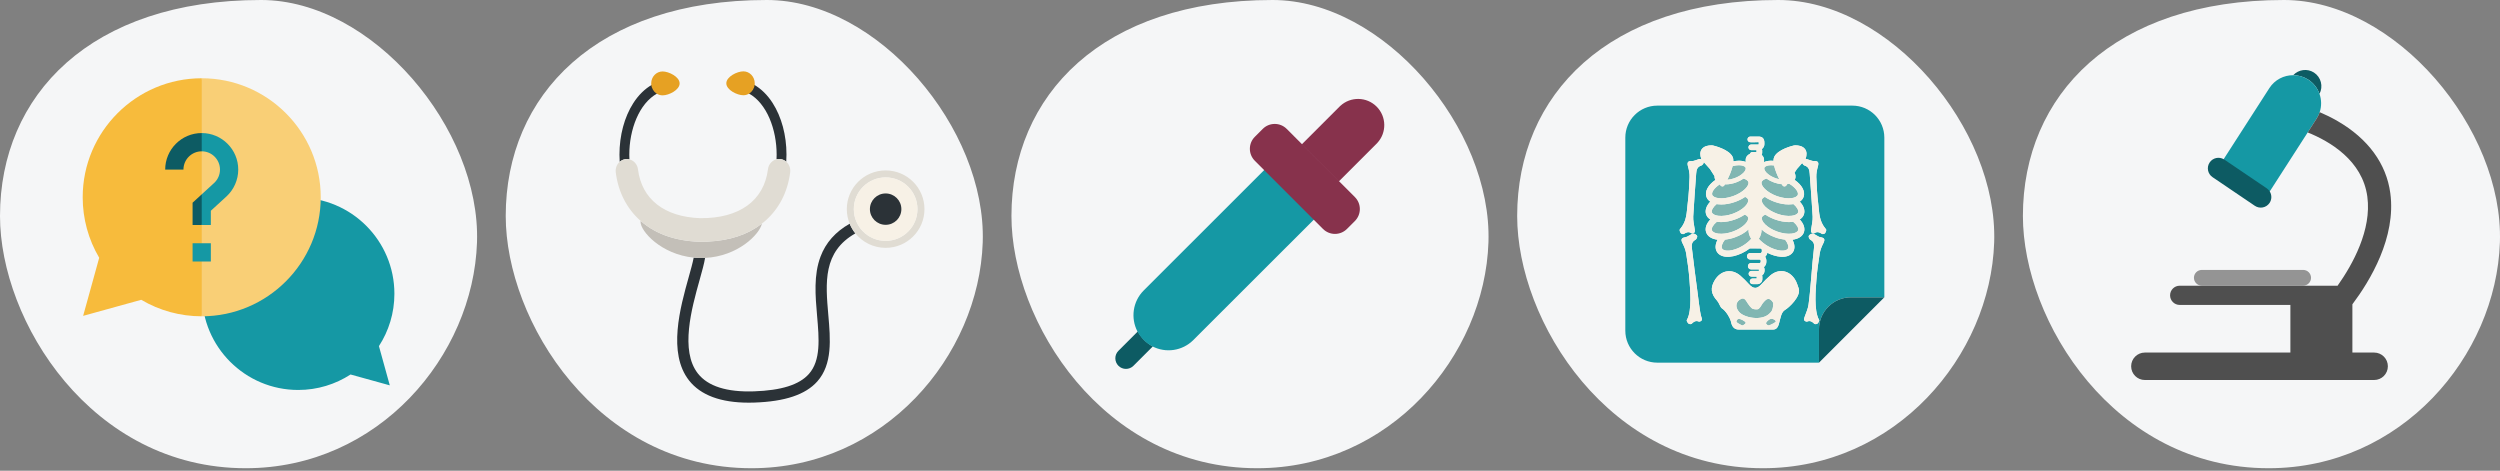 <?xml version="1.0" encoding="UTF-8"?>
<svg xmlns="http://www.w3.org/2000/svg" xmlns:xlink="http://www.w3.org/1999/xlink" width="786px" height="148px" viewBox="0 0 786 148" version="1.1">
  <rect x="0" y="0" width="786" height="148" fill="#808080" stroke="none"/>
  <title>Illustration_Lungenkrebs_Diagnostik</title>
  <desc>Created with Sketch.</desc>
  <g id="Best-Practice-Illustrationen-für-Artikelseiten" stroke="none" stroke-width="1" fill="none" fill-rule="evenodd">
    <g id="200211_Illustrationen_Artikelseite-Lungenkrebs_Desktop" transform="translate(-123, -6479)">
      <g id="Group-5" transform="translate(122, 5204)">
        <g id="Group-10" transform="translate(1, 839)">
          <g id="Illustration_Lungenkrebs_Diagnostik" transform="translate(0, 436)">
            <path d="M77.261,147.209 C119.005,147.209 148.802,111.901 149.971,76.171 C151.14,40.442 117.066,0 82.079,0 C28.429,0 0,29.94 0,67.901 C0,100.92 28.651,147.209 77.261,147.209 Z" id="Oval-Copy-2" fill="#F5F6F7"></path>
            <path d="M236.261,147.209 C278.005,147.209 307.802,111.901 308.971,76.171 C310.14,40.442 276.066,0 241.079,0 C187.429,0 159,29.94 159,67.901 C159,100.92 187.651,147.209 236.261,147.209 Z" id="Oval-Copy-27" fill="#F5F6F7"></path>
            <path d="M395.261,147.209 C437.005,147.209 466.802,111.901 467.971,76.171 C469.14,40.442 435.066,0 400.079,0 C346.429,0 318,29.94 318,67.901 C318,100.92 346.651,147.209 395.261,147.209 Z" id="Oval-Copy-28" fill="#F5F6F7"></path>
            <path d="M554.261,147.209 C596.005,147.209 625.802,111.901 626.971,76.171 C628.14,40.442 594.066,0 559.079,0 C505.429,0 477,29.94 477,67.901 C477,100.92 505.651,147.209 554.261,147.209 Z" id="Oval-Copy-29" fill="#F5F6F7"></path>
            <path d="M713.261,147.209 C755.005,147.209 784.802,111.901 785.971,76.171 C787.14,40.442 753.066,0 718.079,0 C664.429,0 636,29.94 636,67.901 C636,100.92 664.651,147.209 713.261,147.209 Z" id="Oval-Copy-30" fill="#F5F6F7"></path>
            <g id="question" transform="translate(26, 24.605)" fill-rule="nonzero">
              <path d="M84.212,93.134 L96.547,96.547 L93.135,84.212 C96.212,79.476 98,73.826 98,67.758 C98,51.055 84.46,37.516 67.758,37.516 C51.055,37.516 37.516,51.055 37.516,67.758 C37.516,84.46 51.055,98 67.758,98 C73.826,98 79.476,96.212 84.212,93.134 L84.212,93.134 Z" id="Path" fill="#1598A4"></path>
              <path d="M37.42,0 L22.107,37.42 L37.42,74.84 C58.054,74.84 74.84,58.054 74.84,37.42 C74.84,16.786 58.054,0 37.42,0 Z" id="Path" fill="#F9CF76"></path>
              <path d="M0,37.42 C0,44.145 1.79,50.692 5.189,56.44 L0.138,74.702 L18.4,69.651 C24.148,73.05 30.695,74.84 37.42,74.84 L37.42,0 C16.786,0 0,16.786 0,37.42 Z" id="Path" fill="#F7BB3C"></path>
              <polygon id="Path" fill="#1598A4" points="34.549 51.871 40.291 51.871 40.291 57.613 34.549 57.613"></polygon>
              <polygon id="Path" fill="#0D5B63" points="34.549 39.122 34.549 46.129 37.42 46.129 39.334 41.312 37.42 36.494"></polygon>
              <path d="M25.936,28.711 L31.678,28.711 C31.678,25.545 34.253,22.969 37.42,22.969 L39.334,20.098 L37.42,17.227 C31.087,17.227 25.936,22.378 25.936,28.711 Z" id="Path" fill="#0D5B63"></path>
              <path d="M37.42,17.227 L37.42,22.969 C40.586,22.969 43.162,25.545 43.162,28.711 C43.162,30.342 42.498,31.847 41.293,32.95 L37.42,36.494 L37.42,46.129 L40.291,46.129 L40.291,41.651 L45.17,37.186 C47.543,35.014 48.904,31.925 48.904,28.711 C48.904,22.378 43.753,17.227 37.42,17.227 Z" id="Path" fill="#1598A4"></path>
            </g>
            <g id="stethoscope_edited" transform="translate(193.217, 22.105)" fill-rule="nonzero">
              <path d="M64.782,58.506 C62.558,64.347 63.128,70.892 63.679,77.222 C64.305,84.408 64.896,91.196 61.089,95.478 C58.081,98.861 52.434,100.647 43.826,100.936 C35.294,101.222 29.368,99.341 26.216,95.343 C20.526,88.126 24.257,74.787 26.726,65.96 C27.525,63.1 28.171,60.791 28.459,58.986 C28.071,59.005 27.679,59.017 27.282,59.017 C26.46,59.017 25.661,58.971 24.881,58.892 C24.575,60.508 23.958,62.716 23.316,65.012 C20.655,74.525 16.634,88.902 23.433,97.525 C27.082,102.154 33.385,104.494 42.185,104.494 C42.761,104.494 43.348,104.484 43.945,104.464 C53.577,104.14 60.051,101.967 63.738,97.82 C68.554,92.402 67.869,84.53 67.206,76.917 C66.32,66.753 65.477,57.055 75.713,51.269 C74.976,50.355 74.369,49.334 73.919,48.232 C69.45,50.771 66.432,54.172 64.782,58.506 Z" id="Path" fill="#2B3237"></path>
              <path d="M28.458,58.986 C38.746,58.482 45.594,51.603 46.328,48.201 C41.903,51.65 36.197,53.546 29.319,53.852 C29.098,53.899 28.871,53.926 28.638,53.928 C28.521,53.929 28.404,53.929 28.288,53.929 C19.952,53.929 13.214,51.734 8.256,47.403 C8.239,47.387 8.223,47.371 8.205,47.356 C8.179,47.441 8.166,47.533 8.166,47.633 C8.166,50.644 14.684,57.871 24.88,58.892 C25.66,58.971 26.46,59.017 27.282,59.017 C27.679,59.017 28.071,59.005 28.458,58.986 Z" id="Path" fill="#C3BFB8"></path>
              <path d="M4.674,28.006 C4.651,27.518 4.635,27.028 4.635,26.533 C4.635,18.674 7.682,10.429 13.421,7.279 C12.533,6.679 11.913,5.679 11.796,4.52 C9.536,5.81 7.531,7.762 5.898,10.309 C3.089,14.69 1.542,20.452 1.542,26.533 C1.542,27.284 1.569,28.029 1.617,28.766 C2.112,28.332 2.723,28.032 3.409,27.936 C3.845,27.876 4.271,27.906 4.674,28.006 Z" id="Path" fill="#2B3237"></path>
              <path d="M52.185,27.905 C52.871,28.001 53.483,28.3 53.977,28.735 C54.025,27.998 54.052,27.253 54.052,26.502 C54.052,20.421 52.505,14.659 49.697,10.278 C48.064,7.73 46.059,5.779 43.799,4.488 C43.681,5.648 43.062,6.648 42.174,7.248 C47.913,10.398 50.959,18.643 50.959,26.502 C50.959,26.997 50.943,27.487 50.921,27.975 C51.324,27.875 51.75,27.845 52.185,27.905 Z" id="Path" fill="#2B3237"></path>
              <path d="M28.289,53.929 C28.404,53.929 28.521,53.929 28.638,53.928 C28.871,53.926 29.099,53.899 29.319,53.852 C36.197,53.547 41.903,51.65 46.328,48.201 C46.672,47.933 47.01,47.659 47.338,47.372 C51.715,43.549 54.439,38.255 55.216,32.063 C55.38,30.757 54.873,29.522 53.978,28.735 C53.483,28.301 52.871,28.001 52.185,27.905 C51.75,27.845 51.324,27.875 50.921,27.975 C49.537,28.317 48.43,29.523 48.233,31.093 C46.992,40.966 39.249,46.578 27.006,46.487 C26.998,46.487 26.99,46.487 26.981,46.487 C26.96,46.487 26.94,46.49 26.919,46.491 C15.646,46.076 8.546,40.539 7.363,31.125 C7.166,29.554 6.059,28.348 4.675,28.006 C4.271,27.907 3.845,27.877 3.41,27.937 C2.724,28.032 2.112,28.332 1.618,28.766 C0.722,29.553 0.215,30.788 0.379,32.095 C1.154,38.262 3.86,43.537 8.206,47.356 C8.224,47.372 8.24,47.388 8.257,47.403 C13.214,51.734 19.952,53.929 28.289,53.929 Z" id="Path" fill="#E0DCD3"></path>
              <path d="M13.168,7.279 C13.724,7.655 14.385,7.876 15.096,7.876 C17.069,7.876 20.457,6.193 20.457,4.117 C20.457,2.041 17.069,0.358 15.096,0.358 C13.122,0.358 11.522,2.041 11.522,4.117 C11.522,4.253 11.529,4.387 11.543,4.52 C11.66,5.679 12.28,6.679 13.168,7.279 Z" id="Path" fill="#E6A123"></path>
              <path d="M44.052,4.488 C44.065,4.356 44.073,4.222 44.073,4.086 C44.073,2.01 42.473,0.327 40.499,0.327 C38.525,0.327 35.138,2.01 35.138,4.086 C35.138,6.162 38.525,7.844 40.499,7.844 C41.21,7.844 41.87,7.624 42.427,7.247 C43.315,6.647 43.934,5.648 44.052,4.488 Z" id="Path" fill="#E6A123"></path>
              <path d="M85.228,31.474 C78.486,31.474 73.02,36.924 73.02,43.647 C73.02,45.269 73.341,46.816 73.919,48.232 C74.369,49.334 74.976,50.356 75.713,51.269 C77.951,54.042 81.381,55.819 85.228,55.819 C91.971,55.819 97.436,50.369 97.436,43.647 C97.436,36.924 91.97,31.474 85.228,31.474 Z M85.228,53.622 C79.702,53.622 75.223,49.156 75.223,43.647 C75.223,38.137 79.703,33.671 85.228,33.671 C90.753,33.671 95.233,38.137 95.233,43.647 C95.233,49.156 90.753,53.622 85.228,53.622 Z" id="Shape" fill="#E0DCD3"></path>
              <path d="M85.228,33.671 C79.702,33.671 75.223,38.137 75.223,43.646 C75.223,49.156 79.703,53.622 85.228,53.622 C90.753,53.622 95.233,49.155 95.233,43.646 C95.233,38.137 90.753,33.671 85.228,33.671 Z M85.228,48.372 C82.61,48.372 80.489,46.256 80.489,43.647 C80.489,41.037 82.611,38.921 85.228,38.921 C87.845,38.921 89.967,41.037 89.967,43.647 C89.967,46.256 87.845,48.372 85.228,48.372 Z" id="Shape" fill="#F7F1E6"></path>
              <ellipse id="Oval" fill="#2B3237" cx="85.228" cy="43.647" rx="4.946" ry="4.932"></ellipse>
            </g>
            <g id="x-rays" transform="translate(511, 33.105)" fill-rule="nonzero">
              <path d="M29.315,29.196 C30.619,29.362 32.282,29.129 33.878,28.557 C37.127,27.39 39.093,25.229 38.679,24.079 C38.522,23.64 37.916,23.233 37.157,23.047 C36.471,23.532 35.661,23.95 34.778,24.267 C33.698,24.653 32.597,24.859 31.594,24.859 C31.498,24.859 31.409,24.853 31.315,24.849 C31.249,24.97 31.191,25.071 31.146,25.149 C31.02,25.369 30.787,25.507 30.53,25.513 C30.527,25.513 30.521,25.513 30.515,25.513 C30.266,25.513 30.031,25.386 29.901,25.176 L29.691,24.859 C27.82,26.071 27.067,27.435 27.324,28.151 C27.51,28.673 28.253,29.065 29.315,29.196 Z" id="Path" fill="#81B6B2"></path>
              <path d="M37.188,21.166 C37.727,20.595 37.965,20.025 37.829,19.644 C37.653,19.154 36.826,18.839 35.721,18.839 C35.099,18.839 34.426,18.936 33.742,19.121 C33.385,20.596 32.68,22.205 32.073,23.416 C32.785,23.363 33.546,23.205 34.304,22.933 C35.474,22.512 36.524,21.868 37.188,21.166 Z" id="Path" fill="#81B6B2"></path>
              <path d="M29.224,34.737 C30.531,34.904 32.195,34.67 33.79,34.097 C37.038,32.929 39.005,30.77 38.591,29.617 C38.447,29.214 38.074,28.961 37.658,28.801 C36.771,29.411 35.715,29.948 34.528,30.374 C33.049,30.904 31.548,31.179 30.194,31.179 C29.805,31.179 29.429,31.156 29.066,31.112 C28.947,31.095 28.834,31.073 28.713,31.052 C27.587,31.997 26.998,33.027 27.232,33.691 C27.421,34.209 28.164,34.602 29.224,34.737 Z" id="Path" fill="#81B6B2"></path>
              <path d="M35.716,67.142 C35.148,67.148 34.924,67.783 34.924,68.038 C34.924,68.293 36.073,68.907 36.707,69.222 C36.847,69.289 37.85,68.789 37.85,68.372 C37.85,67.954 36.283,67.139 35.716,67.142 Z" id="Path" fill="#81B6B2"></path>
              <path d="M45.629,65.158 C46.278,64.627 46.524,63.304 46.512,62.348 C46.505,61.825 45.681,60.876 45.016,60.876 C44.35,60.876 44.011,61.35 43.611,61.747 C42.874,62.475 42.701,63.332 41.924,64.006 C41.66,64.237 40.806,64.185 40.163,64.023 C39.52,63.86 38.604,62.467 38.031,61.548 C37.359,60.47 36.656,60.606 35.842,61.209 C34.721,62.041 34.614,63.548 35.645,64.815 C36.988,66.729 43.149,68.146 45.629,65.158 Z" id="Path" fill="#81B6B2"></path>
              <path d="M45.84,67.136 C45.138,67.237 44.247,68.106 44.247,68.516 C44.247,68.925 44.965,69.28 45.161,69.213 C45.796,68.986 47.32,68.258 47.32,67.949 C47.32,67.641 46.54,67.037 45.84,67.136 Z" id="Path" fill="#81B6B2"></path>
              <path d="M38.593,35.229 C38.466,34.875 38.079,34.579 37.509,34.385 C36.635,34.976 35.602,35.498 34.443,35.915 C32.964,36.444 31.465,36.721 30.104,36.721 C29.722,36.721 29.345,36.699 28.985,36.654 C28.911,36.645 28.845,36.627 28.775,36.618 C27.612,37.571 26.993,38.623 27.234,39.303 C27.422,39.824 28.166,40.214 29.226,40.347 C30.533,40.513 32.196,40.279 33.792,39.707 C37.04,38.541 39.006,36.382 38.593,35.229 Z" id="Path" fill="#81B6B2"></path>
              <path d="M51.521,24.651 C51.325,24.705 51.112,24.75 50.902,24.785 L50.648,25.177 C50.51,25.389 50.281,25.515 50.03,25.515 C50.024,25.515 50.018,25.515 50.012,25.515 C49.758,25.508 49.522,25.37 49.397,25.15 C49.348,25.067 49.287,24.954 49.214,24.823 C48.418,24.749 47.59,24.561 46.771,24.268 C45.889,23.952 45.079,23.532 44.394,23.048 C43.635,23.235 43.026,23.641 42.87,24.08 C42.456,25.231 44.424,27.392 47.672,28.558 C49.268,29.129 50.929,29.363 52.235,29.198 C53.298,29.065 54.039,28.673 54.226,28.153 C54.504,27.392 53.645,25.909 51.521,24.651 Z" id="Path" fill="#81B6B2"></path>
              <path d="M71.379,0.104 L40.718,0.104 L10.056,0.104 C4.502,0.104 0,4.606 0,10.16 L0,70.858 C0,76.412 4.502,80.914 10.056,80.914 L40.718,80.914 L60.889,80.914 L60.889,70.424 C60.889,64.87 65.392,60.368 70.945,60.368 L81.435,60.368 L81.435,10.16 C81.435,4.606 76.933,0.104 71.379,0.104 Z M23.5,67.962 C23.355,67.986 23.231,68.051 23.152,68.014 C22.169,67.572 21.504,68.044 20.831,68.708 C20.671,68.869 20.02,68.815 19.857,68.626 C19.577,68.311 19.115,67.768 19.384,67.42 C21.045,64.505 20.361,57.671 20.165,54.898 C19.973,52.106 19.57,49.324 19.124,46.557 C18.947,45.464 18.502,44.377 17.992,43.381 C17.388,42.193 17.595,41.668 18.894,41.477 C19.359,41.408 19.786,41.07 20.233,40.854 C20.623,40.666 21.035,40.289 21.395,40.333 C21.837,40.389 22.424,40.713 22.585,41.083 C22.713,41.362 22.386,42.103 22.065,42.273 C20.818,42.932 20.802,43.945 20.955,45.113 C21.526,49.572 22.021,54.045 22.663,58.494 C22.851,59.769 23.443,65.229 23.872,66.462 C24.09,67.084 24.339,67.672 23.5,67.962 Z M50.189,64.347 C49.003,65.01 48.737,67.155 48.469,68.017 C48.313,68.534 48.054,70.497 46.573,70.497 C45.093,70.497 37.691,70.497 35.641,70.497 C33.591,70.497 33.341,68.504 33.201,67.968 C32.877,66.722 31.599,64.614 30.352,63.821 C29.837,63.494 29.49,62.136 28.878,61.46 C26.902,59.292 26.65,57.383 28.163,54.924 C30.055,51.851 33.475,51.248 36.161,53.561 C37.102,54.371 37.98,55.263 38.815,56.184 C40.294,57.817 41.397,57.808 42.886,56.16 C43.713,55.238 44.602,54.35 45.539,53.537 C48.119,51.3 51.394,51.746 53.305,54.683 C53.957,55.683 54.241,56.924 54.547,57.692 C55.214,60.148 51.375,63.683 50.189,64.347 Z M62.251,43.381 C61.743,44.377 61.297,45.464 61.123,46.557 C60.675,49.324 60.279,52.106 60.081,54.897 C59.884,57.671 59.228,64.505 60.89,67.42 C61.156,67.767 60.694,68.311 60.415,68.625 C60.251,68.815 59.6,68.868 59.441,68.708 C58.766,68.043 58.104,67.572 57.123,68.013 C57.043,68.05 56.921,67.986 56.772,67.962 C55.936,67.671 56.182,67.084 56.401,66.461 C56.832,65.228 57.41,64.01 57.594,62.735 C58.242,58.285 58.72,49.572 59.296,45.112 C59.444,43.944 59.426,42.931 58.182,42.272 C57.861,42.102 57.538,41.361 57.659,41.082 C57.823,40.713 58.41,40.389 58.852,40.332 C59.211,40.288 59.624,40.665 60.016,40.853 C60.462,41.07 60.887,41.408 61.355,41.476 C62.652,41.668 62.857,42.193 62.251,43.381 Z M62.808,40.188 C62.687,40.401 62.059,40.582 61.869,40.456 C61.08,39.934 60.336,39.603 59.456,40.227 C59.386,40.275 59.254,40.238 59.106,40.244 C58.226,40.119 58.355,39.497 58.451,38.842 C58.633,37.55 58.963,36.242 58.896,34.956 C58.662,30.468 58.278,25.986 57.972,21.5 C57.89,20.325 57.677,19.33 56.33,18.927 C56.07,18.851 55.743,18.454 55.624,18.14 L53.946,20.028 L53.204,21.183 C53.535,21.833 53.618,22.497 53.397,23.112 C53.354,23.233 53.299,23.348 53.235,23.46 C55.556,25.071 56.654,27.109 56.049,28.802 C55.832,29.407 55.419,29.908 54.848,30.293 C56.109,31.631 56.587,33.083 56.138,34.341 C55.907,34.979 55.462,35.503 54.841,35.899 C56.096,37.234 56.587,38.694 56.138,39.95 C55.685,41.204 54.417,42.025 52.571,42.26 C52.564,42.26 52.553,42.26 52.544,42.261 C53.295,43.677 53.388,45.032 52.755,46.067 C52.136,47.087 50.941,47.635 49.36,47.635 C49.178,47.635 48.992,47.63 48.8,47.613 C47.499,47.513 46.059,47.078 44.656,46.373 C44.557,46.865 44.3,47.301 43.947,47.628 C44.195,47.977 44.345,48.403 44.345,48.865 L44.345,49.22 C44.345,49.88 44.042,50.468 43.574,50.863 C43.699,51.112 43.777,51.395 43.777,51.695 L43.777,51.976 C43.777,52.602 43.47,53.154 42.994,53.495 C43.048,53.608 43.081,53.735 43.081,53.868 L43.081,54.677 C43.081,55.53 42.39,56.225 41.535,56.225 L40.027,56.225 C39.537,56.225 39.141,55.829 39.141,55.341 C39.141,54.851 39.537,54.455 40.027,54.455 L41.31,54.455 L41.31,53.869 C41.31,53.864 41.313,53.86 41.313,53.851 L39.653,53.851 C39.163,53.851 38.77,53.455 38.77,52.965 C38.77,52.475 39.165,52.08 39.653,52.08 L41.905,52.08 C41.961,52.08 42.005,52.036 42.005,51.978 L42.005,51.697 C42.005,51.641 41.961,51.594 41.905,51.594 L39.653,51.594 C39.645,51.594 39.638,51.591 39.63,51.591 C39.606,51.593 39.583,51.598 39.558,51.598 C39.001,51.598 38.55,51.147 38.55,50.59 C38.55,50.033 39.001,49.581 39.558,49.581 C39.581,49.581 39.602,49.587 39.624,49.588 L42.204,49.588 C42.405,49.588 42.568,49.424 42.568,49.221 L42.568,48.866 C42.568,48.664 42.404,48.5 42.204,48.5 L39.349,48.5 C39.328,48.5 39.308,48.496 39.288,48.495 C39.281,48.495 39.274,48.497 39.267,48.497 C38.705,48.497 38.249,48.041 38.249,47.479 C38.249,47.375 38.269,47.276 38.298,47.182 C38.301,47.169 38.306,47.157 38.31,47.144 C38.32,47.114 38.33,47.084 38.343,47.056 C38.363,47.011 38.386,46.969 38.413,46.928 C38.419,46.918 38.426,46.908 38.432,46.898 C38.457,46.863 38.485,46.831 38.514,46.799 C38.534,46.777 38.554,46.756 38.575,46.735 C38.589,46.723 38.603,46.713 38.617,46.702 C38.749,46.591 38.907,46.511 39.083,46.479 C39.144,46.467 39.206,46.46 39.267,46.46 L42.392,46.464 C42.684,46.464 42.923,46.228 42.923,45.933 C42.923,45.933 42.92,45.675 42.92,45.504 C42.92,45.333 42.816,45.003 42.436,45.003 C42.057,45.003 39.163,44.999 39.163,44.999 C39.152,44.999 39.138,44.997 39.127,44.995 C38.756,45.277 38.367,45.549 37.956,45.799 C36.227,46.848 34.384,47.495 32.755,47.618 C32.564,47.634 32.38,47.64 32.195,47.64 C30.615,47.64 29.419,47.091 28.8,46.071 C28.171,45.034 28.26,43.682 29.01,42.266 C29.004,42.264 28.994,42.264 28.987,42.264 C27.135,42.029 25.87,41.209 25.419,39.954 C24.969,38.699 25.459,37.236 26.716,35.903 C26.094,35.507 25.649,34.984 25.419,34.345 C24.969,33.085 25.449,31.635 26.708,30.297 C26.138,29.913 25.725,29.411 25.51,28.806 C24.901,27.113 26,25.075 28.321,23.464 C28.26,23.354 28.201,23.236 28.158,23.116 C28.062,22.844 28.029,22.562 28.045,22.279 L26.605,20.032 L24.654,17.836 C24.657,17.846 24.663,17.855 24.664,17.866 C24.73,18.165 24.265,18.829 23.919,18.932 C22.57,19.336 22.36,20.331 22.277,21.505 C21.97,25.991 21.586,30.473 21.353,34.962 C21.288,36.248 21.614,37.557 21.797,38.849 C21.893,39.504 22.023,40.123 21.141,40.25 C20.994,40.245 20.863,40.282 20.789,40.233 C19.911,39.608 19.17,39.94 18.381,40.461 C18.193,40.587 17.564,40.406 17.44,40.194 C17.225,39.829 16.876,39.204 17.21,38.918 C19.403,36.379 19.253,33.71 19.599,30.948 C19.951,28.172 20.098,25.365 20.198,22.567 C20.24,21.458 20.014,20.304 19.707,19.23 C19.345,17.946 19.651,17.47 20.962,17.537 C21.433,17.561 21.917,17.312 22.398,17.186 C22.819,17.077 23.294,16.789 23.641,16.903 C23.75,16.941 23.87,16.997 23.982,17.069 C23.952,17.021 23.926,16.972 23.907,16.922 C23.436,15.649 23.473,14.61 24.01,13.833 C24.76,12.756 26.214,12.594 27.012,12.594 C27.261,12.594 27.424,12.609 27.424,12.609 C27.452,12.613 27.485,12.619 27.518,12.626 C28.039,12.747 32.648,13.872 33.744,16.239 C33.921,16.626 33.985,17.099 33.968,17.622 C34.571,17.497 35.162,17.426 35.726,17.426 C36.559,17.426 37.269,17.567 37.84,17.827 L37.84,17.163 C37.84,16.303 38.384,15.576 39.14,15.295 C39.262,14.952 39.588,14.703 39.972,14.703 L41.254,14.703 L41.254,14.118 C41.254,14.113 41.257,14.107 41.257,14.1 L39.599,14.1 C39.11,14.1 38.715,13.705 38.715,13.214 C38.715,12.724 39.111,12.328 39.599,12.328 L41.85,12.328 C41.907,12.328 41.952,12.284 41.952,12.227 L41.952,11.68 C41.952,11.625 41.907,11.58 41.85,11.58 C41.85,11.58 39.085,11.719 38.922,11.522 C38.623,11.378 38.415,11.075 38.415,10.723 C38.415,10.232 38.811,9.836 39.298,9.836 C39.298,9.836 40.94,9.836 42.152,9.836 C43.839,9.963 43.724,11.644 43.724,11.947 L43.724,12.227 C43.724,12.853 43.415,13.404 42.941,13.747 C42.996,13.859 43.03,13.986 43.03,14.119 L43.03,14.928 C43.03,15.172 42.969,15.399 42.866,15.605 C43.324,15.97 43.62,16.532 43.62,17.166 L43.62,17.869 C44.204,17.578 44.954,17.425 45.835,17.425 C46.079,17.425 46.327,17.437 46.584,17.459 C46.584,17.001 46.651,16.584 46.813,16.236 C47.908,13.869 52.517,12.746 53.037,12.623 C53.068,12.616 53.099,12.611 53.132,12.607 C53.132,12.607 53.294,12.591 53.546,12.591 C54.343,12.591 55.792,12.753 56.543,13.83 C57.078,14.602 57.116,15.632 56.661,16.891 C57.002,16.813 57.456,17.078 57.86,17.183 C58.34,17.309 58.823,17.558 59.294,17.534 C60.604,17.468 60.909,17.943 60.545,19.227 C60.242,20.301 60.017,21.453 60.056,22.564 C60.153,25.362 60.303,28.169 60.656,30.946 C60.998,33.704 60.842,36.375 63.041,38.911 C63.373,39.2 63.02,39.823 62.808,40.188 Z" id="Shape" fill="#1598A4"></path>
              <path d="M52.781,36.617 C52.709,36.626 52.643,36.643 52.571,36.652 C52.211,36.698 51.835,36.72 51.449,36.72 C50.093,36.72 48.59,36.443 47.113,35.914 C45.95,35.497 44.923,34.976 44.048,34.384 C43.476,34.579 43.088,34.874 42.959,35.228 C42.548,36.38 44.513,38.539 47.764,39.706 C49.361,40.279 51.023,40.511 52.327,40.346 C53.388,40.213 54.133,39.823 54.318,39.301 C54.562,38.621 53.942,37.57 52.781,36.617 Z" id="Path" fill="#81B6B2"></path>
              <path d="M52.839,31.052 C52.718,31.073 52.605,31.095 52.483,31.112 C52.123,31.158 51.744,31.18 51.357,31.18 C50.002,31.18 48.504,30.904 47.02,30.374 C45.834,29.948 44.779,29.41 43.893,28.802 C43.476,28.963 43.104,29.216 42.956,29.618 C42.546,30.77 44.51,32.929 47.762,34.098 C49.357,34.668 51.021,34.904 52.325,34.737 C53.385,34.602 54.131,34.21 54.317,33.691 C54.556,33.028 53.969,31.997 52.839,31.052 Z" id="Path" fill="#81B6B2"></path>
              <path d="M47.114,41.522 C45.337,40.887 43.864,39.996 42.802,39.003 C42.901,39.904 42.629,40.923 41.978,41.984 C42.67,42.769 43.582,43.525 44.606,44.15 C46.057,45.03 47.636,45.592 48.947,45.691 C50.015,45.771 50.819,45.538 51.11,45.066 C51.467,44.474 51.125,43.393 50.241,42.258 C49.229,42.146 48.165,41.9 47.114,41.522 Z" id="Path" fill="#81B6B2"></path>
              <path d="M47.25,22.932 C47.632,23.069 48.015,23.172 48.394,23.257 C47.779,22.005 47.082,20.378 46.761,18.911 C46.441,18.869 46.128,18.841 45.831,18.841 C44.727,18.841 43.901,19.157 43.724,19.646 C43.589,20.025 43.829,20.596 44.366,21.166 C45.03,21.868 46.082,22.512 47.25,22.932 Z" id="Path" fill="#81B6B2"></path>
              <path d="M38.751,39.003 C37.691,39.998 36.216,40.888 34.443,41.522 C33.39,41.9 32.326,42.146 31.313,42.258 C30.431,43.393 30.085,44.472 30.444,45.066 C30.734,45.538 31.539,45.77 32.61,45.69 C33.919,45.591 35.5,45.03 36.949,44.15 C37.974,43.526 38.884,42.771 39.575,41.984 C38.926,40.923 38.654,39.904 38.751,39.003 Z" id="Path" fill="#81B6B2"></path>
              <path d="M60.889,70.424 L60.889,80.914 L81.435,60.368 L70.945,60.368 C65.392,60.368 60.889,64.87 60.889,70.424 Z" id="Path" fill="#0D5B63"></path>
              <path d="M53.306,54.683 C51.394,51.746 48.119,51.3 45.539,53.537 C44.602,54.35 43.713,55.238 42.886,56.16 C41.397,57.808 40.295,57.817 38.815,56.184 C37.98,55.263 37.103,54.371 36.161,53.561 C33.476,51.248 30.055,51.851 28.163,54.924 C26.65,57.383 26.902,59.292 28.878,61.46 C29.49,62.136 29.837,63.493 30.352,63.821 C31.599,64.614 32.878,66.722 33.202,67.968 C33.341,68.504 33.591,70.497 35.641,70.497 C37.691,70.497 45.093,70.497 46.574,70.497 C48.054,70.497 48.313,68.534 48.469,68.017 C48.737,67.155 49.003,65.01 50.189,64.347 C51.376,63.683 55.214,60.148 54.547,57.692 C54.241,56.924 53.957,55.683 53.306,54.683 Z M36.707,69.222 C36.073,68.907 34.924,68.293 34.924,68.038 C34.924,67.783 35.148,67.148 35.716,67.142 C36.283,67.139 37.85,67.954 37.85,68.372 C37.85,68.789 36.847,69.289 36.707,69.222 Z M35.644,64.815 C34.614,63.548 34.721,62.041 35.842,61.209 C36.656,60.607 37.359,60.47 38.031,61.549 C38.604,62.467 39.52,63.86 40.163,64.023 C40.806,64.185 41.659,64.237 41.923,64.006 C42.701,63.332 42.873,62.475 43.611,61.748 C44.011,61.35 44.35,60.876 45.016,60.876 C45.681,60.876 46.505,61.826 46.511,62.348 C46.524,63.304 46.277,64.627 45.629,65.158 C43.149,68.146 36.988,66.729 35.644,64.815 Z M45.161,69.213 C44.965,69.28 44.247,68.925 44.247,68.516 C44.247,68.106 45.138,67.237 45.84,67.137 C46.54,67.037 47.32,67.641 47.32,67.95 C47.32,68.258 45.796,68.987 45.161,69.213 Z" id="Shape" fill="#F7F1E6"></path>
              <path d="M22.663,58.493 C22.021,54.044 21.526,49.572 20.955,45.113 C20.802,43.945 20.818,42.932 22.065,42.273 C22.386,42.103 22.713,41.361 22.585,41.082 C22.424,40.713 21.837,40.389 21.395,40.332 C21.035,40.289 20.623,40.666 20.233,40.854 C19.786,41.07 19.359,41.408 18.894,41.477 C17.595,41.668 17.388,42.193 17.992,43.381 C18.502,44.377 18.947,45.464 19.124,46.557 C19.571,49.324 19.973,52.106 20.165,54.897 C20.361,57.671 21.045,64.505 19.384,67.42 C19.115,67.767 19.577,68.311 19.857,68.625 C20.02,68.815 20.671,68.868 20.831,68.708 C21.504,68.044 22.169,67.572 23.152,68.013 C23.231,68.05 23.355,67.986 23.5,67.962 C24.339,67.671 24.09,67.084 23.872,66.461 C23.443,65.229 22.851,59.769 22.663,58.493 Z" id="Path" fill="#F7F1E6"></path>
              <path d="M61.355,41.477 C60.887,41.408 60.462,41.07 60.015,40.854 C59.624,40.666 59.211,40.289 58.852,40.332 C58.41,40.389 57.823,40.713 57.659,41.082 C57.538,41.361 57.861,42.103 58.182,42.273 C59.425,42.932 59.443,43.945 59.295,45.113 C58.72,49.572 58.242,58.285 57.593,62.735 C57.41,64.01 56.832,65.228 56.401,66.462 C56.182,67.084 55.936,67.672 56.772,67.962 C56.92,67.986 57.043,68.051 57.122,68.014 C58.104,67.572 58.766,68.043 59.441,68.708 C59.6,68.869 60.251,68.815 60.415,68.626 C60.694,68.311 61.156,67.768 60.89,67.421 C59.228,64.505 59.884,57.671 60.081,54.898 C60.278,52.107 60.674,49.324 61.122,46.557 C61.297,45.464 61.743,44.377 62.251,43.381 C62.857,42.193 62.652,41.668 61.355,41.477 Z" id="Path" fill="#F7F1E6"></path>
              <path d="M60.656,30.946 C60.303,28.17 60.153,25.362 60.055,22.564 C60.017,21.454 60.242,20.302 60.545,19.228 C60.908,17.944 60.604,17.469 59.294,17.535 C58.823,17.559 58.34,17.31 57.859,17.184 C57.456,17.079 57.001,16.813 56.66,16.891 C57.116,15.633 57.078,14.602 56.543,13.831 C55.792,12.754 54.342,12.592 53.546,12.592 C53.293,12.592 53.131,12.607 53.131,12.607 C53.099,12.612 53.067,12.616 53.036,12.623 C52.516,12.746 47.908,13.869 46.813,16.237 C46.651,16.585 46.583,17.001 46.583,17.46 C46.326,17.438 46.079,17.425 45.834,17.425 C44.953,17.425 44.204,17.578 43.62,17.87 L43.62,17.167 C43.62,16.532 43.323,15.97 42.866,15.606 C42.968,15.399 43.03,15.172 43.03,14.929 L43.03,14.119 C43.03,13.986 42.996,13.859 42.941,13.747 C43.415,13.404 43.724,12.854 43.724,12.228 L43.724,11.948 C43.724,11.645 43.839,9.964 42.152,9.837 C40.94,9.837 39.298,9.837 39.298,9.837 C38.811,9.837 38.415,10.233 38.415,10.723 C38.415,11.076 38.623,11.379 38.921,11.522 C39.084,11.72 41.85,11.58 41.85,11.58 C41.906,11.58 41.952,11.625 41.952,11.68 L41.952,12.228 C41.952,12.285 41.906,12.329 41.85,12.329 L39.598,12.329 C39.111,12.329 38.715,12.725 38.715,13.215 C38.715,13.705 39.11,14.101 39.598,14.101 L41.256,14.101 C41.256,14.107 41.253,14.113 41.253,14.118 L41.253,14.704 L39.971,14.704 C39.587,14.704 39.262,14.953 39.139,15.296 C38.383,15.576 37.84,16.304 37.84,17.164 L37.84,17.828 C37.268,17.568 36.559,17.427 35.725,17.427 C35.162,17.427 34.57,17.497 33.968,17.623 C33.985,17.1 33.92,16.627 33.744,16.24 C32.647,13.872 28.039,12.748 27.517,12.626 C27.484,12.619 27.452,12.613 27.423,12.61 C27.423,12.61 27.261,12.595 27.011,12.595 C26.213,12.595 24.76,12.756 24.01,13.833 C23.473,14.611 23.436,15.649 23.906,16.922 C23.926,16.973 23.952,17.021 23.981,17.07 C23.869,16.998 23.75,16.942 23.641,16.904 C23.294,16.79 22.819,17.078 22.397,17.187 C21.916,17.312 21.432,17.562 20.961,17.538 C19.651,17.471 19.345,17.947 19.707,19.231 C20.014,20.305 20.239,21.459 20.198,22.567 C20.098,25.366 19.951,28.173 19.599,30.949 C19.252,33.71 19.403,36.38 17.209,38.918 C16.876,39.204 17.225,39.83 17.439,40.194 C17.563,40.407 18.192,40.587 18.381,40.462 C19.17,39.941 19.911,39.609 20.789,40.233 C20.863,40.283 20.994,40.246 21.141,40.251 C22.022,40.124 21.893,39.504 21.797,38.85 C21.614,37.557 21.287,36.248 21.353,34.962 C21.586,30.473 21.97,25.991 22.276,21.506 C22.36,20.331 22.569,19.337 23.919,18.933 C24.265,18.83 24.73,18.165 24.664,17.866 C24.662,17.856 24.656,17.846 24.653,17.836 L26.605,20.032 L28.045,22.28 C28.029,22.563 28.062,22.845 28.158,23.117 C28.2,23.236 28.26,23.354 28.32,23.465 C26,25.076 24.901,27.113 25.51,28.806 C25.725,29.411 26.138,29.913 26.708,30.298 C25.448,31.635 24.968,33.086 25.419,34.346 C25.649,34.985 26.094,35.508 26.715,35.904 C25.458,37.237 24.968,38.699 25.419,39.955 C25.87,41.209 27.135,42.03 28.986,42.264 C28.994,42.264 29.003,42.264 29.01,42.266 C28.26,43.682 28.17,45.034 28.8,46.071 C29.418,47.092 30.615,47.641 32.194,47.641 C32.38,47.641 32.564,47.634 32.755,47.618 C34.383,47.495 36.227,46.848 37.956,45.799 C38.367,45.55 38.755,45.278 39.127,44.996 C39.138,44.997 39.151,45 39.163,45 C39.163,45 42.057,45.004 42.436,45.004 C42.815,45.004 42.92,45.334 42.92,45.505 C42.92,45.676 42.922,45.934 42.922,45.934 C42.922,46.228 42.684,46.465 42.392,46.465 L39.267,46.461 C39.205,46.461 39.143,46.467 39.083,46.48 C38.906,46.512 38.748,46.591 38.616,46.702 C38.602,46.713 38.588,46.724 38.575,46.736 C38.553,46.756 38.533,46.777 38.514,46.799 C38.484,46.831 38.457,46.864 38.432,46.899 C38.425,46.908 38.419,46.918 38.412,46.929 C38.386,46.97 38.362,47.012 38.343,47.056 C38.33,47.085 38.32,47.114 38.309,47.145 C38.306,47.157 38.301,47.169 38.298,47.182 C38.269,47.277 38.248,47.375 38.248,47.48 C38.248,48.042 38.705,48.498 39.267,48.498 C39.274,48.498 39.28,48.496 39.287,48.496 C39.308,48.497 39.328,48.5 39.348,48.5 L42.203,48.5 C42.404,48.5 42.567,48.664 42.567,48.867 L42.567,49.222 C42.567,49.424 42.405,49.589 42.203,49.589 L39.624,49.589 C39.602,49.587 39.581,49.582 39.558,49.582 C39.001,49.582 38.549,50.034 38.549,50.591 C38.549,51.148 39.001,51.599 39.558,51.599 C39.582,51.599 39.605,51.593 39.63,51.591 C39.638,51.592 39.645,51.594 39.653,51.594 L41.904,51.594 C41.96,51.594 42.005,51.642 42.005,51.698 L42.005,51.978 C42.005,52.036 41.96,52.081 41.904,52.081 L39.653,52.081 C39.164,52.081 38.77,52.476 38.77,52.966 C38.77,53.456 39.163,53.852 39.653,53.852 L41.313,53.852 C41.313,53.861 41.31,53.865 41.31,53.87 L41.31,54.456 L40.027,54.456 C39.537,54.456 39.14,54.851 39.14,55.341 C39.14,55.83 39.537,56.226 40.027,56.226 L41.534,56.226 C42.39,56.226 43.081,55.53 43.081,54.678 L43.081,53.868 C43.081,53.735 43.047,53.608 42.994,53.496 C43.469,53.154 43.777,52.603 43.777,51.977 L43.777,51.696 C43.777,51.396 43.699,51.113 43.574,50.863 C44.041,50.469 44.344,49.88 44.344,49.221 L44.344,48.866 C44.344,48.403 44.194,47.977 43.946,47.628 C44.3,47.301 44.557,46.865 44.656,46.374 C46.058,47.079 47.499,47.514 48.8,47.614 C48.991,47.63 49.178,47.636 49.36,47.636 C50.941,47.636 52.135,47.088 52.754,46.067 C53.388,45.032 53.294,43.677 52.544,42.262 C52.553,42.26 52.563,42.26 52.571,42.26 C54.417,42.025 55.684,41.205 56.137,39.951 C56.587,38.695 56.096,37.234 54.841,35.9 C55.461,35.504 55.906,34.979 56.137,34.341 C56.587,33.083 56.108,31.631 54.848,30.294 C55.418,29.908 55.831,29.407 56.048,28.802 C56.654,27.109 55.556,25.071 53.235,23.461 C53.299,23.349 53.354,23.233 53.397,23.113 C53.617,22.497 53.535,21.833 53.204,21.184 L53.946,20.028 L55.623,18.14 C55.743,18.454 56.07,18.851 56.33,18.927 C57.677,19.331 57.889,20.326 57.972,21.5 C58.278,25.986 58.662,30.468 58.896,34.957 C58.963,36.242 58.633,37.55 58.451,38.843 C58.354,39.497 58.226,40.12 59.105,40.245 C59.253,40.238 59.385,40.276 59.455,40.228 C60.336,39.603 61.079,39.935 61.868,40.456 C62.058,40.582 62.686,40.401 62.807,40.189 C63.02,39.823 63.373,39.2 63.04,38.912 C60.841,36.376 60.997,33.704 60.656,30.946 Z M33.742,19.121 C34.426,18.936 35.099,18.839 35.721,18.839 C36.826,18.839 37.653,19.154 37.829,19.644 C37.965,20.025 37.727,20.594 37.188,21.165 C36.525,21.867 35.474,22.511 34.304,22.932 C33.547,23.205 32.785,23.363 32.074,23.415 C32.68,22.205 33.385,20.596 33.742,19.121 Z M29.691,24.859 L29.901,25.176 C30.031,25.386 30.266,25.513 30.515,25.513 C30.521,25.513 30.527,25.513 30.53,25.513 C30.787,25.507 31.02,25.369 31.146,25.149 C31.191,25.071 31.249,24.97 31.315,24.849 C31.409,24.853 31.498,24.859 31.594,24.859 C32.597,24.859 33.698,24.653 34.778,24.267 C35.661,23.95 36.471,23.532 37.157,23.047 C37.916,23.233 38.522,23.64 38.679,24.079 C39.093,25.229 37.127,27.39 33.878,28.557 C32.282,29.129 30.619,29.362 29.315,29.196 C28.253,29.065 27.51,28.673 27.323,28.151 C27.067,27.435 27.82,26.07 29.691,24.859 Z M28.713,31.052 C28.834,31.073 28.947,31.095 29.066,31.112 C29.429,31.157 29.805,31.18 30.194,31.18 C31.548,31.18 33.049,30.904 34.528,30.374 C35.715,29.948 36.771,29.412 37.658,28.801 C38.074,28.961 38.447,29.214 38.591,29.618 C39.005,30.77 37.038,32.929 33.79,34.098 C32.194,34.67 30.531,34.904 29.224,34.737 C28.164,34.602 27.42,34.21 27.232,33.691 C26.998,33.028 27.587,31.997 28.713,31.052 Z M29.226,40.348 C28.166,40.214 27.422,39.825 27.234,39.303 C26.993,38.623 27.612,37.571 28.775,36.618 C28.845,36.627 28.911,36.645 28.985,36.654 C29.345,36.7 29.722,36.721 30.104,36.721 C31.465,36.721 32.964,36.445 34.443,35.915 C35.602,35.499 36.635,34.976 37.509,34.385 C38.079,34.579 38.466,34.875 38.593,35.23 C39.006,36.382 37.04,38.541 33.792,39.708 C32.196,40.279 30.533,40.513 29.226,40.348 Z M36.949,44.15 C35.5,45.03 33.919,45.592 32.61,45.691 C31.538,45.771 30.733,45.538 30.444,45.066 C30.085,44.473 30.431,43.393 31.313,42.258 C32.326,42.146 33.39,41.9 34.443,41.522 C36.216,40.888 37.691,39.998 38.751,39.003 C38.654,39.904 38.926,40.923 39.575,41.984 C38.884,42.771 37.974,43.527 36.949,44.15 Z M43.724,19.646 C43.901,19.157 44.727,18.841 45.831,18.841 C46.128,18.841 46.441,18.869 46.761,18.911 C47.082,20.378 47.779,22.005 48.394,23.257 C48.015,23.172 47.632,23.069 47.25,22.932 C46.082,22.511 45.03,21.867 44.366,21.166 C43.829,20.596 43.589,20.025 43.724,19.646 Z M51.11,45.066 C50.819,45.538 50.015,45.771 48.947,45.691 C47.636,45.592 46.057,45.03 44.606,44.15 C43.582,43.525 42.67,42.769 41.978,41.984 C42.629,40.923 42.901,39.904 42.802,39.003 C43.864,39.996 45.337,40.887 47.114,41.522 C48.165,41.9 49.229,42.146 50.241,42.258 C51.125,43.393 51.467,44.474 51.11,45.066 Z M54.318,39.301 C54.133,39.823 53.388,40.213 52.327,40.346 C51.022,40.511 49.36,40.279 47.764,39.706 C44.513,38.539 42.548,36.38 42.959,35.228 C43.088,34.874 43.476,34.579 44.048,34.384 C44.922,34.976 45.95,35.497 47.112,35.914 C48.59,36.443 50.093,36.72 51.449,36.72 C51.834,36.72 52.21,36.698 52.571,36.652 C52.643,36.643 52.709,36.626 52.781,36.617 C53.942,37.57 54.562,38.621 54.318,39.301 Z M54.318,33.691 C54.131,34.209 53.385,34.602 52.325,34.737 C51.021,34.904 49.357,34.668 47.762,34.097 C44.51,32.929 42.547,30.77 42.956,29.617 C43.105,29.216 43.476,28.963 43.894,28.802 C44.779,29.41 45.834,29.948 47.021,30.374 C48.504,30.904 50.003,31.179 51.358,31.179 C51.745,31.179 52.124,31.158 52.483,31.112 C52.605,31.095 52.719,31.073 52.84,31.052 C53.969,31.997 54.556,33.028 54.318,33.691 Z M54.226,28.153 C54.039,28.673 53.298,29.065 52.235,29.198 C50.929,29.364 49.269,29.129 47.672,28.558 C44.424,27.392 42.456,25.231 42.871,24.08 C43.027,23.641 43.635,23.234 44.394,23.048 C45.079,23.532 45.889,23.952 46.772,24.268 C47.59,24.561 48.419,24.749 49.214,24.823 C49.287,24.954 49.348,25.067 49.397,25.15 C49.523,25.37 49.758,25.508 50.012,25.515 C50.018,25.515 50.024,25.515 50.03,25.515 C50.281,25.515 50.51,25.389 50.648,25.177 L50.902,24.785 C51.113,24.75 51.325,24.705 51.521,24.651 C53.645,25.909 54.504,27.392 54.226,28.153 Z" id="Shape" fill="#F7F1E6"></path>
            </g>
            <g id="microscope" transform="translate(670, 22)" fill-rule="nonzero">
              <path d="M22.245,67.808 L54.118,67.808 C55.483,67.808 56.59,66.701 56.59,65.336 C56.59,63.97 55.483,62.864 54.118,62.864 L22.245,62.864 C20.88,62.864 19.773,63.97 19.773,65.336 C19.773,66.701 20.88,67.808 22.245,67.808 Z" id="Path" fill="#949494"></path>
              <path d="M55.713,3.033 C55.713,3.033 55.713,3.033 55.713,3.033 C57.419,4.138 58.617,5.732 59.247,7.511 C60.481,5.184 59.753,2.262 57.504,0.805 L57.504,0.805 C55.382,-0.55 52.644,-0.144 50.988,1.641 C52.609,1.648 54.247,2.097 55.713,3.033 Z" id="Path" fill="#0D5B63"></path>
              <path d="M58.349,15.272 C58.728,14.683 59.025,14.066 59.25,13.434 C59.27,13.378 59.291,13.322 59.31,13.266 C59.941,11.368 59.895,9.341 59.247,7.511 C58.617,5.732 57.419,4.138 55.714,3.033 C55.714,3.033 55.714,3.033 55.713,3.033 C54.247,2.097 52.609,1.648 50.988,1.641 C48.059,1.628 45.186,3.063 43.484,5.709 C43.484,5.709 31.733,23.976 28.99,28.24 C28.975,28.265 28.961,28.289 28.946,28.313 C29.001,28.346 29.057,28.377 29.11,28.413 L42.422,37.428 C42.827,37.703 43.15,38.052 43.39,38.444 C43.55,38.248 43.706,38.036 43.856,37.803 C45.742,34.871 51.885,25.321 55.54,19.638 C57.202,17.056 58.349,15.272 58.349,15.272 Z" id="Path" fill="#1598A4"></path>
              <path d="M42.652,37.198 L29.341,28.183 C29.287,28.146 29.231,28.116 29.176,28.083 C27.674,27.186 25.715,27.604 24.722,29.071 C23.692,30.592 24.09,32.66 25.611,33.69 L38.922,42.706 C40.443,43.736 42.511,43.338 43.541,41.817 C44.296,40.701 44.281,39.292 43.62,38.214 C43.38,37.822 43.057,37.472 42.652,37.198 Z" id="Path" fill="#0D5B63"></path>
              <path d="M76.429,88.844 L69.591,88.844 L69.591,73.674 C75.166,66.261 83.383,52.656 81.517,38.751 C80.271,29.465 74.534,21.619 64.924,16.059 C62.98,14.934 61.067,14.013 59.31,13.266 C59.291,13.322 59.27,13.378 59.25,13.434 C59.025,14.066 58.728,14.683 58.349,15.272 C58.349,15.272 57.202,17.056 55.54,19.638 C62.396,22.396 72.757,28.4 74.292,39.838 C75.693,50.277 69.704,61.098 64.937,67.83 L15.291,67.83 C13.624,67.83 12.272,69.182 12.272,70.849 C12.272,72.517 13.624,73.869 15.291,73.869 L50.096,73.869 L50.096,88.844 L4.349,88.844 C1.966,88.844 0.034,90.776 0.034,93.159 C0.034,95.543 1.966,97.475 4.349,97.475 L76.429,97.475 C78.812,97.475 80.745,95.543 80.745,93.159 C80.745,90.776 78.812,88.844 76.429,88.844 Z" id="Path" fill="#4F4F4F"></path>
            </g>
            <g id="dropper" transform="translate(350.5, 31.105)" fill-rule="nonzero">
              <path d="M7.245,73.078 L1.138,79.185 C-0.165,80.487 -0.165,82.599 1.138,83.902 C2.44,85.204 4.552,85.204 5.854,83.902 L11.961,77.795 C10.981,77.286 10.061,76.622 9.239,75.8 C8.417,74.978 7.753,74.058 7.245,73.078 Z" id="Path" fill="#0D5B63"></path>
              <path d="M82.517,13.839 C85.519,10.609 85.45,5.556 82.306,2.412 C79.162,-0.733 74.109,-0.802 70.879,2.201 L70.873,2.196 L58.757,14.312 L70.405,25.961 L82.522,13.844 L82.517,13.839 Z" id="Path" fill="#87324C"></path>
              <path d="M9.093,60.206 C5.609,63.69 4.945,68.925 7.099,73.078 C7.607,74.058 8.271,74.978 9.093,75.8 C9.915,76.622 10.835,77.286 11.815,77.794 C15.968,79.948 21.203,79.284 24.687,75.8 L62.695,37.831 L47.108,22.215 L9.093,60.206 Z" id="Path" fill="#1598A4"></path>
              <path d="M54.037,9.417 C51.959,7.339 48.59,7.339 46.512,9.417 L44.015,11.914 C41.937,13.991 41.937,17.36 44.015,19.438 L65.454,40.878 C67.532,42.955 70.901,42.955 72.98,40.878 L75.476,38.381 C77.554,36.303 77.554,32.934 75.476,30.856 L70.581,25.96 L58.932,14.312 L54.037,9.417 Z" id="Path" fill="#87324C"></path>
            </g>
          </g>
        </g>
      </g>
    </g>
  </g>
</svg>
